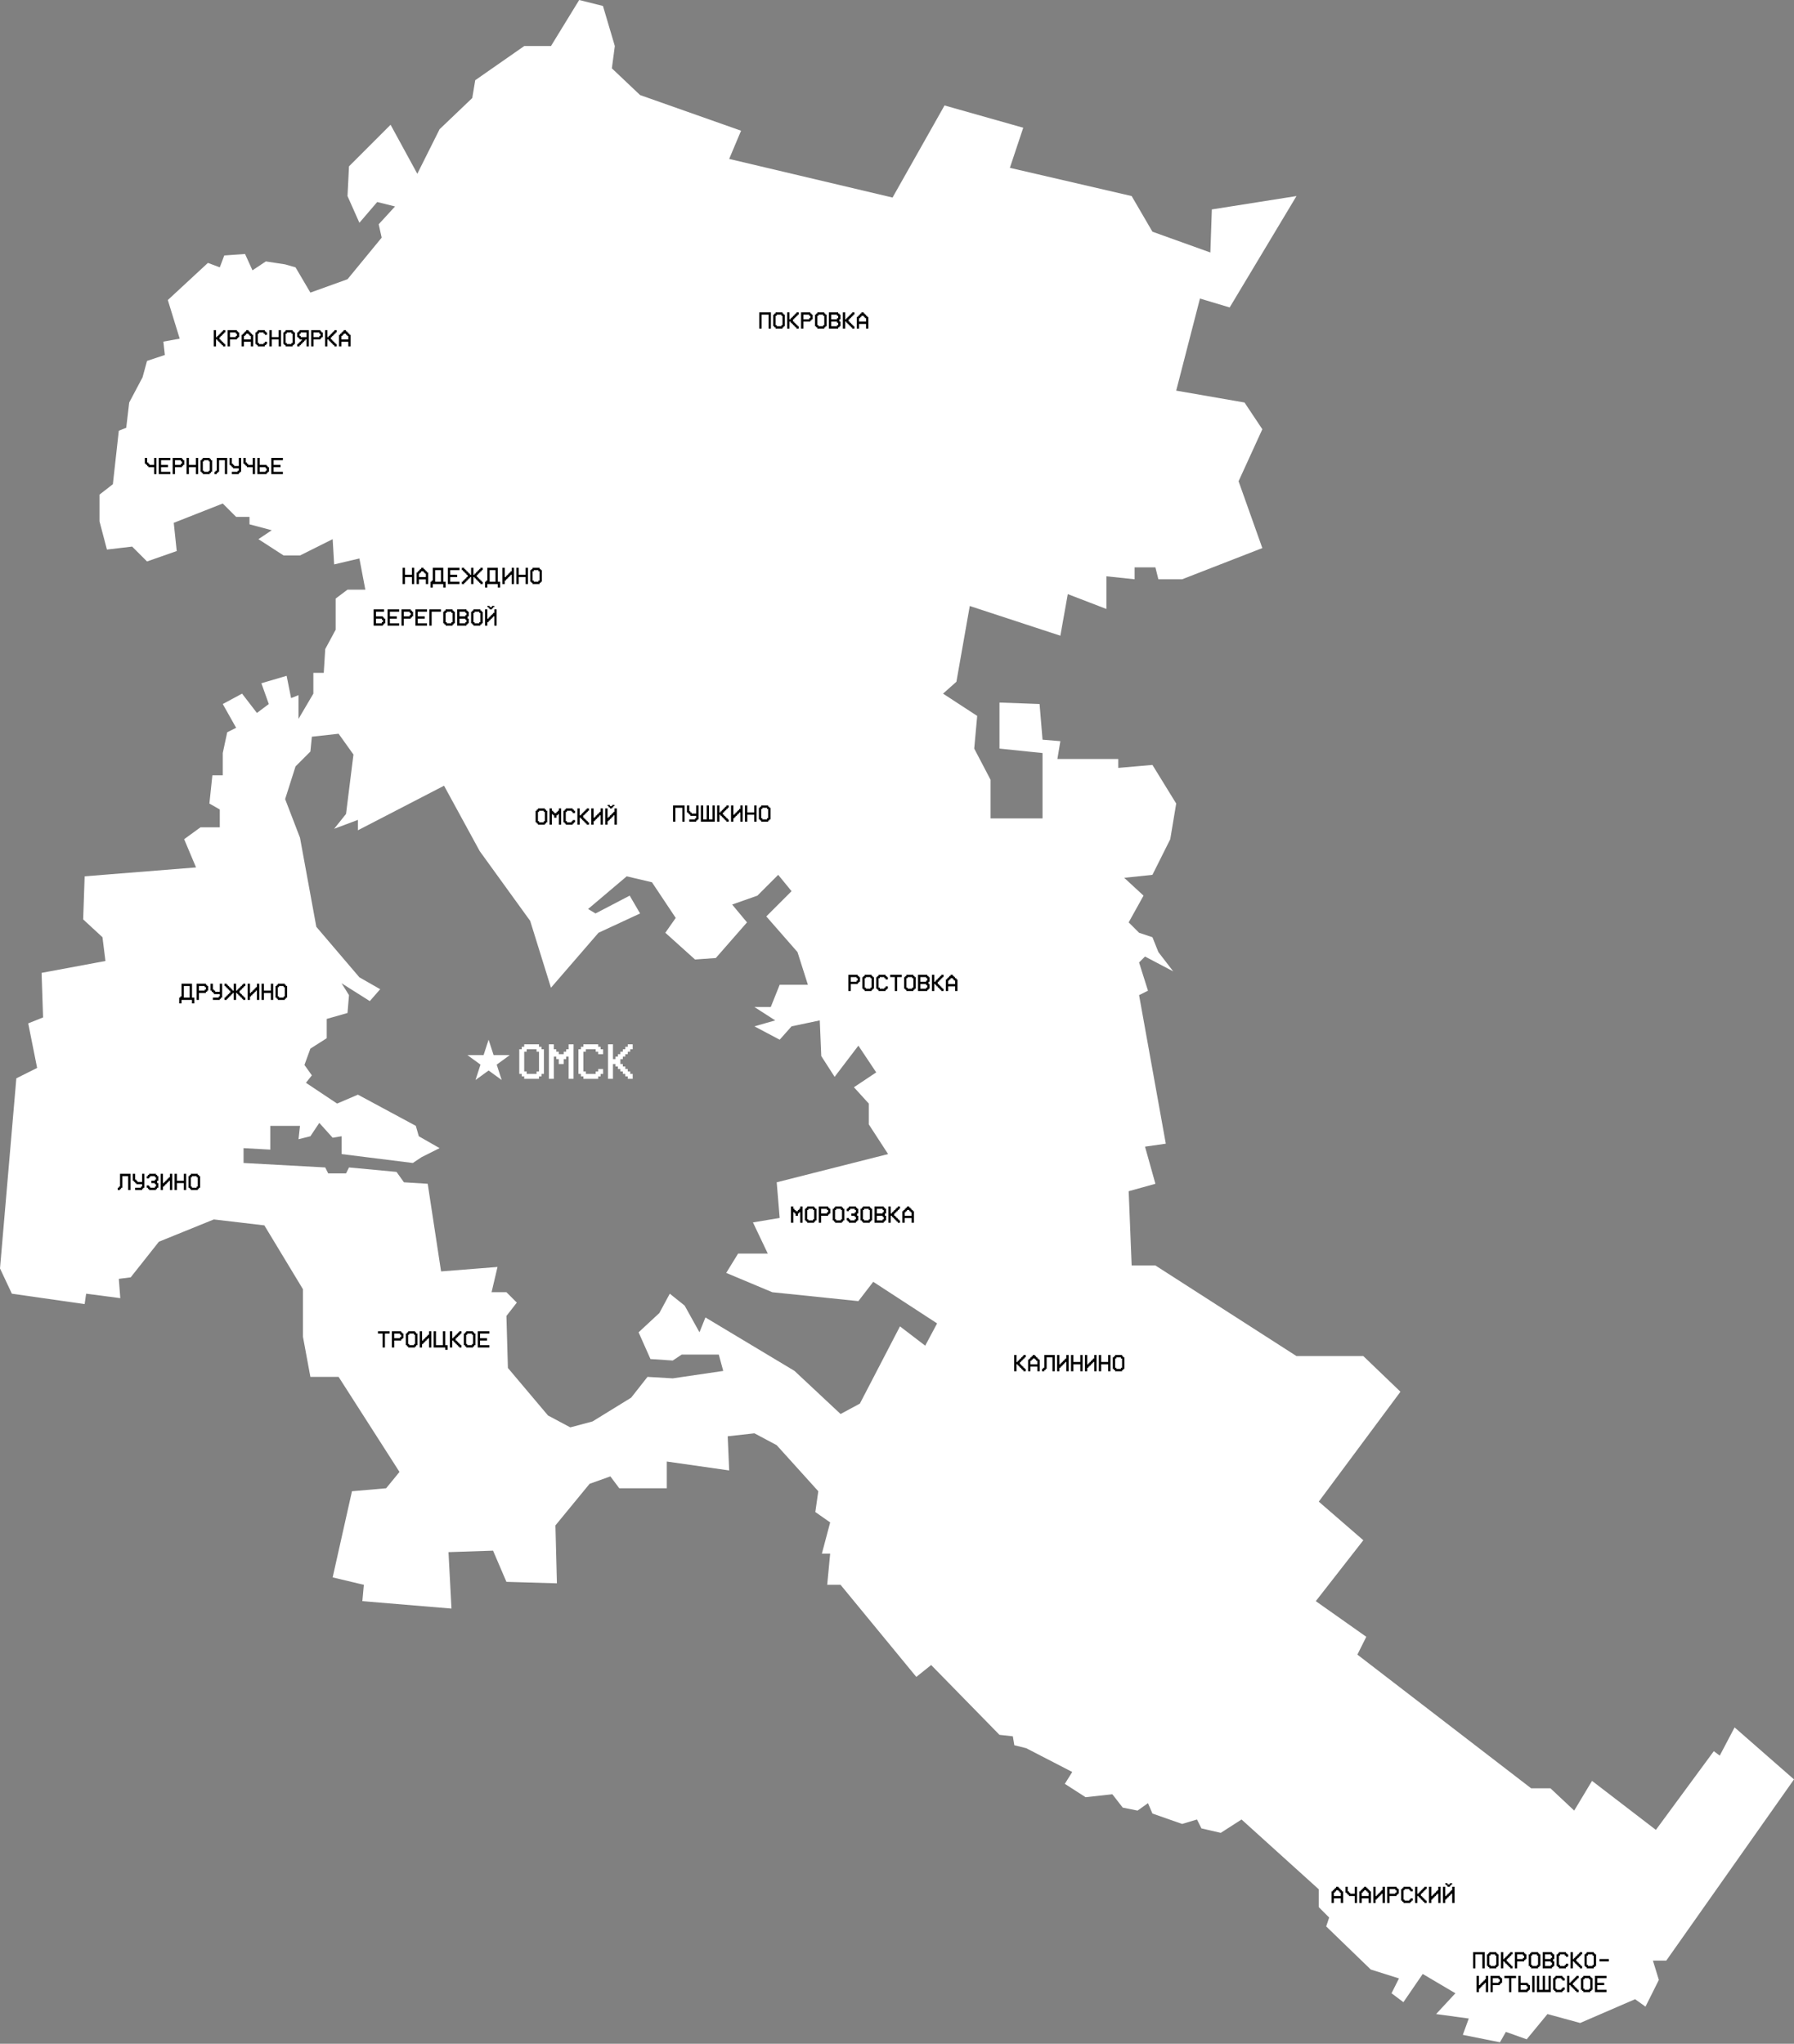 <?xml version="1.0" encoding="UTF-8"?> <svg xmlns="http://www.w3.org/2000/svg" width="604" height="688" viewBox="0 0 604 688" fill="none"><rect x="0" y="0" width="604" height="688" fill="#808080" stroke="none"/> <path fill-rule="evenodd" clip-rule="evenodd" d="M185.5 15.5L195 0L203 2L207 15.5L206 23L215.5 32L249.5 44L245.5 53.5L300.5 66.5L318 35.5L344.5 43L340 56.5L381 66L388 78L407.5 85L408 70.5L436.5 66L414 103.5L404 100.5L396 131.5L419 135.5L425 144.5L417 162L425 184.5L398 195H390L389 191H382V195L372.5 194V205L359.5 200L357 214L326.5 204L322 229.5L317.5 233.5L329 241L328 252L333.5 262.5V275.5H351V253.5L336.5 252V236.5L350 237L351 249L357 249.5L356 255.5H376.5V258.5L388 257.5L396 270.5L394 282.5L388 294.5L378.5 295.5L385 301.5L380 310.5L383.5 314L388 315.5L390 320.5L395 327L385.5 322L383.5 324L386.5 333.5L383.5 335L392.5 385L385.5 386L389 398.5L380 401L381 426H389L436.5 456.5H459L471.5 468.5L444 505.5L459 518.5L443 539L460 551L457 557L515.5 602H522L530 609.5L536 599.5L557.5 616L577 589.5L579 591L584 581.5L604 599L561 660H556.5L558.5 666.5L554 675.5L550.5 673L532 681L521 678L514 686.5L507 684L505 687.5L492.5 685L494.5 679.5L483.5 678L490 671L479 664.5L472.5 674L468.5 671L471 666L461.5 663L446.5 648.5L447.5 645.5L444 642V636L418 612.5L411 617L404.5 615.5L403 612.5L398 614L388 610.5L386.5 607L383 609.5L378 608.5L374.5 604L365.5 605L358.5 600.5L361 596.5L345.5 588.5L341.5 587.5L341 584.5L336.5 584L313.5 560.5L308.5 564.5L283 533.5H278.5L279.5 523H276.706L279.5 512.5L274.5 509L275.5 502L261.5 486.5L254 482.5L245 483.5L245.5 495L224.5 492V501H208.5L205.5 497L198.5 499.5L187 513.5L187.5 533L170.5 532.5L166 522L151 522.5L152 541.5L122 539L122.5 533.5L112 531L118.5 502L130 501L134.5 495.5L114 463.5H104.5L102 450V434L89 412.5L72 410.5L53.5 418L44 430L40 430.5L40.5 437L29 435.5L28.5 439L4 435.5L0 427L5.5 363L12.5 359.5L9.5 344.5L14.5 342.5L14 327.5L35.5 323.5L34.5 315.5L28 309.5L28.5 295L66 292L62 282.5L67.5 278.5H74V272.5L70.5 270.5L71.5 261H75V253.5L76.5 246.5L79.5 245L75 237L81.5 233.5L86.5 240L90.5 237L88 230L96.5 227.5L98 235L100.5 234V242L105.5 233.5V226.5H109L109.5 218.5L113 212V201.5L117 198.5H123L121 188L112.5 190L112 181.5L101 187H95.5L87 181.5L91.5 178.5L84 176.5V174H79.5L75 169.5L58.5 176L59.5 185.5L49.5 189L44.5 184L36 185L33.5 175.5V166.5L38 163L40 145L42.5 144L43.5 135.5L48 127L49.5 121.5L55.5 119.5L55 115L60.5 114L56.5 101L70 88.5L74 90L75.5 86L82.5 85.5L85 91L89.5 88L96 89L99.5 90L104.5 98.5L117 94L128.5 80L127.5 75.5L133 69.5L127 68L121 75L117 66L117.5 56L131.5 42L140.5 58.5L148 43.5L159 33L160 27L176.5 15.5H185.5ZM218 463.5L212.5 470.5L199.5 478.5L192 480.5L184.5 476.5L171 460.5L170.5 443L174 438.5L170.5 435H165.5L167.5 426.5L148.5 428L144 398.5L136 398L133.5 394.5L117.5 393L116.5 395H110.5L109.5 393L82 391.5V386.5L91 387V379H101L100.5 383.5L104.5 382.5L107.5 378L112 383L115 382.5V388.5L139 391.5L142 389.5L148 386.5L141 382.5L140 379L120.5 368.5L113.5 371.5L103 364.5L105 362L102.5 358.5L104.5 353L110 349.5V343L117 341L117.5 335L115 331L124.5 337L128 333L121 329L106.5 312L101 282L96 269L99.5 258L104.5 253L105 248L114 247L119 254L116.5 274L112.5 279L120.5 276V279.5L149.5 264.5L161.5 286.5L178.5 310L185.5 332.5L201.5 314L215.5 307.5L212 301.5L200.5 307.5L198 306L211 295L219.5 297L227.5 309L224 314L234 323L241 322.5L251.5 310.5L246.5 304.5L255 301.5L262 294.5L266.5 300L258 308.5L268.5 320.5L272 331.5H262.5L259.5 339H254L261 343.5L254 345.5L262.5 350L266.5 345.5L276 343.5L276.5 355.5L281 362.5L289 352L295 361L287.5 366L292.5 371.5V378.5L299 388.5L261.5 398L262.5 410L253.5 411.5L258.5 422H248.5L244.5 428.5L260 435L289 438L294 431.5L315.5 445.5L311.5 453L303 446.5L289.5 472.5L283 476L267.5 461.5L237.5 443.5L235.5 448.5L230.5 439.5L225.5 435.5L222 442L215 448.5L219 457.5L226.5 458L229.5 456H242L243.5 461.5L226.5 464L218 463.5Z" fill="white"></path> <path d="M180.641 353.209H177.32V354.039H176.49V360.68H177.32V361.51H180.649V360.688H181.471V354.039H180.641V353.209ZM176.49 352.379V351.549H181.471V352.379H182.301V353.209H183.131V361.51H182.309V362.348H181.471V363.17H176.49V362.34H175.66V361.51H174.83V353.209H175.66V352.379H176.49ZM186.459 363.17H184.799V353.209H184.791V351.549H186.451V353.209H187.29V354.039H188.12V354.869H189.78V354.039H190.61V353.209H191.448V351.557H193.108V353.217H193.1V363.17H191.44V355.699H190.61V356.529H189.78V358.189H188.12V356.529H187.29V355.699H186.459V363.17ZM197.242 361.518H200.562V360.688H201.393V359.866H203.053V361.526H202.223V362.348H201.393V363.178H196.412V362.34H195.582V361.51H194.752V353.209H195.582V352.379H196.412V351.549H201.393V352.379H202.223V353.209H203.053V354.869H201.393V354.039H200.562V353.209H197.242V354.039H196.412V360.68H197.242V361.518ZM206.373 358.189V363.17H204.713V351.549H206.373V356.529H207.203V355.699H208.033V354.869H208.863V354.039H209.693V353.209H210.523V352.379H211.354V351.549H213.014V353.209H212.184V354.039H211.354V354.869H210.523V355.699H209.693V356.529H208.863V358.189H209.693V359.02H210.523V359.85H211.354V360.68H212.184V361.51H213.014V363.17H211.354V362.34H210.523V361.51H209.693V360.68H208.863V359.85H208.033V359.02H207.203V358.189H206.373Z" fill="white"></path> <path d="M41.195 395.922V399.828H40.805V400.219H40.414V400.609H39.633V399.828H40.023V399.438H40.414V395.141H43.93V400.609H43.148V395.922H41.195ZM47.836 398.656H45.883V398.266H45.492V397.875H45.102V397.484H44.711V395.141H45.492V397.094H45.883V397.484H46.273V397.875H47.836V395.137H48.617V399.828H48.227V400.219H47.836V400.609H45.492V399.828H47.445V399.438H47.836V398.656ZM49.785 399.828H49.398V399.047H50.18V399.438H50.566V399.828H52.133V399.438H52.523V398.656H52.133V398.266H50.961V397.484H52.133V397.094H52.523V396.312H52.133V395.922H50.57V396.312H50.18V396.703H49.398V395.922H49.789V395.531H50.18V395.141H52.523V395.531H52.914V395.922H53.305V397.484H52.914V398.266H53.305V399.828H52.914V400.219H52.523V400.609H50.18V400.219H49.785V399.828ZM56.82 397.484V397.875H56.43V398.266H56.039V398.656H55.648V399.047H55.258V399.438H54.867V400.609H54.086V395.141H54.867V398.266H55.258V397.875H55.648V397.484H56.039V397.094H56.43V396.703H56.82V396.309H57.211V395.141H57.992V400.609H57.211V397.484H56.82ZM59.555 398.266V400.609H58.773V395.141H59.555V397.484H61.898V395.141H62.68V400.609H61.898V398.266H59.555ZM66.195 395.922H64.633V396.312H64.242V399.438H64.633V399.828H66.199V399.441H66.586V396.312H66.195V395.922ZM64.242 395.531V395.141H66.586V395.531H66.977V395.922H67.367V399.828H66.981V400.223H66.586V400.609H64.242V400.219H63.852V399.828H63.461V395.922H63.852V395.531H64.242Z" fill="black"></path> <path d="M63.859 335.828V331.922H61.898V335.828H63.859ZM60.727 335.828V335.438H61.117V331.141H64.641V335.828H65.414V337.781H64.633V336.609H61.117V337.781H60.336V335.828H60.727ZM66.977 331.922V333.484H68.93V333.094H69.32V332.312H68.93V331.922H66.977ZM66.977 334.266V336.609H66.195V331.141H69.32V331.531H69.711V331.922H70.102V333.484H69.711V333.875H69.32V334.266H66.977ZM74.008 334.656H72.055V334.266H71.664V333.875H71.273V333.484H70.883V331.141H71.664V333.094H72.055V333.484H72.445V333.875H74.008V331.137H74.789V335.828H74.398V336.219H74.008V336.609H71.664V335.828H73.617V335.438H74.008V334.656ZM79.477 333.484H79.867V333.094H80.258V332.703H80.648V332.312H81.039V331.922H81.43V331.531H81.82V331.141H82.602V331.922H82.211V332.312H81.82V332.703H81.43V333.094H81.039V333.484H80.648V334.266H81.039V334.656H81.43V335.047H81.82V335.438H82.211V335.828H82.602V336.609H81.82V336.219H81.43V335.828H81.039V335.438H80.648V335.047H80.258V334.656H79.867V334.266H79.477V336.609H78.695V334.266H78.305V334.656H77.914V335.047H77.523V335.438H77.133V335.828H76.742V336.219H76.352V336.609H75.57V335.828H75.961V335.438H76.352V335.047H76.742V334.656H77.133V334.266H77.523V333.484H77.133V333.094H76.742V332.703H76.352V332.312H75.961V331.922H75.57V331.141H76.352V331.531H76.742V331.922H77.133V332.312H77.523V332.703H77.914V333.094H78.305V333.484H78.695V331.141H79.477V333.484ZM86.117 333.484V333.875H85.727V334.266H85.336V334.656H84.945V335.047H84.555V335.438H84.164V336.609H83.383V331.141H84.164V334.266H84.555V333.875H84.945V333.484H85.336V333.094H85.727V332.703H86.117V332.309H86.508V331.141H87.289V336.609H86.508V333.484H86.117ZM88.852 334.266V336.609H88.07V331.141H88.852V333.484H91.195V331.141H91.977V336.609H91.195V334.266H88.852ZM95.492 331.922H93.93V332.312H93.539V335.438H93.93V335.828H95.496V335.441H95.883V332.312H95.492V331.922ZM93.539 331.531V331.141H95.883V331.531H96.273V331.922H96.664V335.828H96.277V336.223H95.883V336.609H93.539V336.219H93.148V335.828H92.758V331.922H93.148V331.531H93.539Z" fill="black"></path> <path d="M128.531 209.828V209.438H128.922V208.656H128.531V208.266H126.578V209.828H128.531ZM126.578 207.484H128.922V207.875H129.312V208.266H129.703V209.828H129.312V210.219H128.922V210.609H125.797V205.141H129.312V205.922H126.578V207.484ZM134.391 205.141V205.922H131.266V207.484H133.609V208.266H131.266V209.828H134.391V210.609H130.484V205.141H134.391ZM135.953 205.922V207.484H137.906V207.094H138.297V206.312H137.906V205.922H135.953ZM135.953 208.266V210.609H135.172V205.141H138.297V205.531H138.688V205.922H139.078V207.484H138.688V207.875H138.297V208.266H135.953ZM143.766 205.141V205.922H140.641V207.484H142.984V208.266H140.641V209.828H143.766V210.609H139.859V205.141H143.766ZM148.453 205.141V205.922H145.328V210.609H144.547V205.141H148.453ZM151.969 205.922H150.406V206.312H150.016V209.438H150.406V209.828H151.973V209.441H152.359V206.312H151.969V205.922ZM150.016 205.531V205.141H152.359V205.531H152.75V205.922H153.141V209.828H152.754V210.223H152.359V210.609H150.016V210.219H149.625V209.828H149.234V205.922H149.625V205.531H150.016ZM154.703 207.484H156.656V207.094H157.047V206.312H156.656V205.922H154.703V207.484ZM153.922 210.609V205.141H157.047V205.531H157.438V205.922H157.828V207.484H157.438V208.266H157.828V209.828H157.438V210.219H157.047V210.609H153.922ZM154.703 209.828H156.656V209.438H157.047V208.656H156.656V208.266H154.703V209.828ZM161.344 205.922H159.781V206.312H159.391V209.438H159.781V209.828H161.348V209.441H161.734V206.312H161.344V205.922ZM159.391 205.531V205.141H161.734V205.531H162.125V205.922H162.516V209.828H162.129V210.223H161.734V210.609H159.391V210.219H159V209.828H158.609V205.922H159V205.531H159.391ZM166.031 207.484V207.875H165.641V208.266H165.25V208.656H164.859V209.047H164.469V209.438H164.078V210.609H163.297V205.141H164.078V208.266H164.469V207.875H164.859V207.484H165.25V207.094H165.641V206.703H166.031V206.309H166.422V205.141H167.203V210.609H166.422V207.484H166.031ZM164.859 205.141V204.75H164.469V204.359H164.078V203.969H164.859V204.359H165.641V203.969H166.422V204.359H166.031V204.75H165.641V205.141H164.859Z" fill="black"></path> <path d="M136.344 194.266V196.609H135.562V191.141H136.344V193.484H138.688V191.141H139.469V196.609H138.688V194.266H136.344ZM141.031 194.266H143.375V193.094H142.984V192.703H142.594V192.312H141.812V192.703H141.422V193.094H141.031V194.266ZM141.031 196.609H140.25V192.703H140.641V192.312H141.031V191.922H141.422V191.531H141.812V191.141H142.594V191.531H142.984V191.922H143.375V192.312H143.766V192.703H144.156V196.609H143.375V195.047H141.031V196.609ZM148.461 195.828V191.922H146.5V195.828H148.461ZM145.328 195.828V195.438H145.719V191.141H149.242V195.828H150.016V197.781H149.234V196.609H145.719V197.781H144.938V195.828H145.328ZM154.703 191.141V191.922H151.578V193.484H153.922V194.266H151.578V195.828H154.703V196.609H150.797V191.141H154.703ZM159.391 193.484H159.781V193.094H160.172V192.703H160.562V192.312H160.953V191.922H161.344V191.531H161.734V191.141H162.516V191.922H162.125V192.312H161.734V192.703H161.344V193.094H160.953V193.484H160.562V194.266H160.953V194.656H161.344V195.047H161.734V195.438H162.125V195.828H162.516V196.609H161.734V196.219H161.344V195.828H160.953V195.438H160.562V195.047H160.172V194.656H159.781V194.266H159.391V196.609H158.609V194.266H158.219V194.656H157.828V195.047H157.438V195.438H157.047V195.828H156.656V196.219H156.266V196.609H155.484V195.828H155.875V195.438H156.266V195.047H156.656V194.656H157.047V194.266H157.438V193.484H157.047V193.094H156.656V192.703H156.266V192.312H155.875V191.922H155.484V191.141H156.266V191.531H156.656V191.922H157.047V192.312H157.438V192.703H157.828V193.094H158.219V193.484H158.609V191.141H159.391V193.484ZM166.82 195.828V191.922H164.859V195.828H166.82ZM163.688 195.828V195.438H164.078V191.141H167.602V195.828H168.375V197.781H167.594V196.609H164.078V197.781H163.297V195.828H163.688ZM171.891 193.484V193.875H171.5V194.266H171.109V194.656H170.719V195.047H170.328V195.438H169.938V196.609H169.156V191.141H169.938V194.266H170.328V193.875H170.719V193.484H171.109V193.094H171.5V192.703H171.891V192.309H172.281V191.141H173.062V196.609H172.281V193.484H171.891ZM174.625 194.266V196.609H173.844V191.141H174.625V193.484H176.969V191.141H177.75V196.609H176.969V194.266H174.625ZM181.266 191.922H179.703V192.312H179.312V195.438H179.703V195.828H181.27V195.441H181.656V192.312H181.266V191.922ZM179.312 191.531V191.141H181.656V191.531H182.047V191.922H182.438V195.828H182.051V196.223H181.656V196.609H179.312V196.219H178.922V195.828H178.531V191.922H178.922V191.531H179.312Z" fill="black"></path> <path d="M256.422 105.922V110.609H255.641V105.141H259.547V110.609H258.766V105.922H256.422ZM263.062 105.922H261.5V106.312H261.109V109.438H261.5V109.828H263.066V109.441H263.453V106.312H263.062V105.922ZM261.109 105.531V105.141H263.453V105.531H263.844V105.922H264.234V109.828H263.848V110.223H263.453V110.609H261.109V110.219H260.719V109.828H260.328V105.922H260.719V105.531H261.109ZM265.797 108.266V110.609H265.016V105.141H265.797V107.484H266.188V107.094H266.578V106.703H266.969V106.312H267.359V105.922H267.75V105.531H268.141V105.141H268.922V105.922H268.531V106.312H268.141V106.703H267.75V107.094H267.359V107.484H266.969V108.266H267.359V108.656H267.75V109.047H268.141V109.438H268.531V109.828H268.922V110.609H268.141V110.219H267.75V109.828H267.359V109.438H266.969V109.047H266.578V108.656H266.188V108.266H265.797ZM270.484 105.922V107.484H272.438V107.094H272.828V106.312H272.438V105.922H270.484ZM270.484 108.266V110.609H269.703V105.141H272.828V105.531H273.219V105.922H273.609V107.484H273.219V107.875H272.828V108.266H270.484ZM277.125 105.922H275.562V106.312H275.172V109.438H275.562V109.828H277.129V109.441H277.516V106.312H277.125V105.922ZM275.172 105.531V105.141H277.516V105.531H277.906V105.922H278.297V109.828H277.91V110.223H277.516V110.609H275.172V110.219H274.781V109.828H274.391V105.922H274.781V105.531H275.172ZM279.859 107.484H281.812V107.094H282.203V106.312H281.812V105.922H279.859V107.484ZM279.078 110.609V105.141H282.203V105.531H282.594V105.922H282.984V107.484H282.594V108.266H282.984V109.828H282.594V110.219H282.203V110.609H279.078ZM279.859 109.828H281.812V109.438H282.203V108.656H281.812V108.266H279.859V109.828ZM284.547 108.266V110.609H283.766V105.141H284.547V107.484H284.938V107.094H285.328V106.703H285.719V106.312H286.109V105.922H286.5V105.531H286.891V105.141H287.672V105.922H287.281V106.312H286.891V106.703H286.5V107.094H286.109V107.484H285.719V108.266H286.109V108.656H286.5V109.047H286.891V109.438H287.281V109.828H287.672V110.609H286.891V110.219H286.5V109.828H286.109V109.438H285.719V109.047H285.328V108.656H284.938V108.266H284.547ZM289.234 108.266H291.578V107.094H291.188V106.703H290.797V106.312H290.016V106.703H289.625V107.094H289.234V108.266ZM289.234 110.609H288.453V106.703H288.844V106.312H289.234V105.922H289.625V105.531H290.016V105.141H290.797V105.531H291.188V105.922H291.578V106.312H291.969V106.703H292.359V110.609H291.578V109.047H289.234V110.609Z" fill="black"></path> <path d="M72.734 114.266V116.609H71.953V111.141H72.734V113.484H73.125V113.094H73.516V112.703H73.906V112.312H74.297V111.922H74.688V111.531H75.078V111.141H75.859V111.922H75.469V112.312H75.078V112.703H74.688V113.094H74.297V113.484H73.906V114.266H74.297V114.656H74.688V115.047H75.078V115.438H75.469V115.828H75.859V116.609H75.078V116.219H74.688V115.828H74.297V115.438H73.906V115.047H73.516V114.656H73.125V114.266H72.734ZM77.422 111.922V113.484H79.375V113.094H79.766V112.312H79.375V111.922H77.422ZM77.422 114.266V116.609H76.641V111.141H79.766V111.531H80.156V111.922H80.547V113.484H80.156V113.875H79.766V114.266H77.422ZM82.109 114.266H84.453V113.094H84.062V112.703H83.672V112.312H82.891V112.703H82.5V113.094H82.109V114.266ZM82.109 116.609H81.328V112.703H81.719V112.312H82.109V111.922H82.5V111.531H82.891V111.141H83.672V111.531H84.062V111.922H84.453V112.312H84.844V112.703H85.234V116.609H84.453V115.047H82.109V116.609ZM87.188 115.832H88.75V115.441H89.141V115.055H89.922V115.836H89.531V116.223H89.141V116.613H86.797V116.219H86.406V115.828H86.016V111.922H86.406V111.531H86.797V111.141H89.141V111.531H89.531V111.922H89.922V112.703H89.141V112.312H88.75V111.922H87.188V112.312H86.797V115.438H87.188V115.832ZM91.484 114.266V116.609H90.703V111.141H91.484V113.484H93.828V111.141H94.609V116.609H93.828V114.266H91.484ZM98.125 111.922H96.562V112.312H96.172V115.438H96.562V115.828H98.129V115.441H98.516V112.312H98.125V111.922ZM96.172 111.531V111.141H98.516V111.531H98.906V111.922H99.297V115.828H98.91V116.223H98.516V116.609H96.172V116.219H95.781V115.828H95.391V111.922H95.781V111.531H96.172ZM101.25 111.922V112.312H100.859V113.094H101.25V113.484H103.203V111.922H101.25ZM102.422 114.656V115.047H102.031V115.438H101.641V115.828H101.25V116.215H100.859V116.609H100.078V115.828H100.469V115.434H100.859V115.047H101.25V114.656H101.641V114.266H100.859V113.875H100.469V113.484H100.078V111.922H100.469V111.531H100.859V111.141H103.984V116.609H103.203V114.266H102.812V114.656H102.422ZM105.547 111.922V113.484H107.5V113.094H107.891V112.312H107.5V111.922H105.547ZM105.547 114.266V116.609H104.766V111.141H107.891V111.531H108.281V111.922H108.672V113.484H108.281V113.875H107.891V114.266H105.547ZM110.234 114.266V116.609H109.453V111.141H110.234V113.484H110.625V113.094H111.016V112.703H111.406V112.312H111.797V111.922H112.188V111.531H112.578V111.141H113.359V111.922H112.969V112.312H112.578V112.703H112.188V113.094H111.797V113.484H111.406V114.266H111.797V114.656H112.188V115.047H112.578V115.438H112.969V115.828H113.359V116.609H112.578V116.219H112.188V115.828H111.797V115.438H111.406V115.047H111.016V114.656H110.625V114.266H110.234ZM114.922 114.266H117.266V113.094H116.875V112.703H116.484V112.312H115.703V112.703H115.312V113.094H114.922V114.266ZM114.922 116.609H114.141V112.703H114.531V112.312H114.922V111.922H115.312V111.531H115.703V111.141H116.484V111.531H116.875V111.922H117.266V112.312H117.656V112.703H118.047V116.609H117.266V115.047H114.922V116.609Z" fill="black"></path> <path d="M51.883 157.266H49.93V156.875H49.539V156.484H49.148V156.094H48.758V154.141H49.539V155.703H49.93V156.094H50.32V156.484H51.883V154.141H52.664V159.609H51.883V157.266ZM57.352 154.141V154.922H54.227V156.484H56.57V157.266H54.227V158.828H57.352V159.609H53.445V154.141H57.352ZM58.914 154.922V156.484H60.867V156.094H61.258V155.312H60.867V154.922H58.914ZM58.914 157.266V159.609H58.133V154.141H61.258V154.531H61.648V154.922H62.039V156.484H61.648V156.875H61.258V157.266H58.914ZM63.602 157.266V159.609H62.82V154.141H63.602V156.484H65.945V154.141H66.727V159.609H65.945V157.266H63.602ZM70.242 154.922H68.68V155.312H68.289V158.438H68.68V158.828H70.246V158.441H70.633V155.312H70.242V154.922ZM68.289 154.531V154.141H70.633V154.531H71.023V154.922H71.414V158.828H71.027V159.223H70.633V159.609H68.289V159.219H67.898V158.828H67.508V154.922H67.898V154.531H68.289ZM73.758 154.922V158.828H73.367V159.219H72.977V159.609H72.195V158.828H72.586V158.438H72.977V154.141H76.492V159.609H75.711V154.922H73.758ZM80.398 157.656H78.445V157.266H78.055V156.875H77.664V156.484H77.273V154.141H78.055V156.094H78.445V156.484H78.836V156.875H80.398V154.137H81.18V158.828H80.789V159.219H80.398V159.609H78.055V158.828H80.008V158.438H80.398V157.656ZM85.086 157.266H83.133V156.875H82.742V156.484H82.352V156.094H81.961V154.141H82.742V155.703H83.133V156.094H83.523V156.484H85.086V154.141H85.867V159.609H85.086V157.266ZM89.383 158.828V158.438H89.773V157.656H89.383V157.266H87.43V158.828H89.383ZM89.773 156.484V156.875H90.164V157.266H90.555V158.828H90.164V159.219H89.773V159.609H86.648V154.141H87.43V156.484H89.773ZM95.242 154.141V154.922H92.117V156.484H94.461V157.266H92.117V158.828H95.242V159.609H91.336V154.141H95.242Z" fill="black"></path> <path d="M227.375 271.922V276.609H226.594V271.141H230.5V276.609H229.719V271.922H227.375ZM234.406 274.656H232.453V274.266H232.062V273.875H231.672V273.484H231.281V271.141H232.062V273.094H232.453V273.484H232.844V273.875H234.406V271.137H235.188V275.828H234.797V276.219H234.406V276.609H232.062V275.828H234.016V275.438H234.406V274.656ZM239.875 275.828V271.141H240.656V276.609H235.969V271.141H236.75V275.828H237.922V271.141H238.703V275.828H239.875ZM242.219 274.266V276.609H241.438V271.141H242.219V273.484H242.609V273.094H243V272.703H243.391V272.312H243.781V271.922H244.172V271.531H244.562V271.141H245.344V271.922H244.953V272.312H244.562V272.703H244.172V273.094H243.781V273.484H243.391V274.266H243.781V274.656H244.172V275.047H244.562V275.438H244.953V275.828H245.344V276.609H244.562V276.219H244.172V275.828H243.781V275.438H243.391V275.047H243V274.656H242.609V274.266H242.219ZM248.859 273.484V273.875H248.469V274.266H248.078V274.656H247.688V275.047H247.297V275.438H246.906V276.609H246.125V271.141H246.906V274.266H247.297V273.875H247.688V273.484H248.078V273.094H248.469V272.703H248.859V272.309H249.25V271.141H250.031V276.609H249.25V273.484H248.859ZM251.594 274.266V276.609H250.812V271.141H251.594V273.484H253.938V271.141H254.719V276.609H253.938V274.266H251.594ZM258.234 271.922H256.672V272.312H256.281V275.438H256.672V275.828H258.238V275.441H258.625V272.312H258.234V271.922ZM256.281 271.531V271.141H258.625V271.531H259.016V271.922H259.406V275.828H259.02V276.223H258.625V276.609H256.281V276.219H255.891V275.828H255.5V271.922H255.891V271.531H256.281Z" fill="black"></path> <path d="M183.062 272.922H181.5V273.312H181.109V276.438H181.5V276.828H183.066V276.441H183.453V273.312H183.062V272.922ZM181.109 272.531V272.141H183.453V272.531H183.844V272.922H184.234V276.828H183.848V277.223H183.453V277.609H181.109V277.219H180.719V276.828H180.328V272.922H180.719V272.531H181.109ZM185.801 277.609H185.02V272.922H185.016V272.141H185.797V272.922H186.191V273.312H186.582V273.703H187.363V273.312H187.754V272.922H188.148V272.145H188.93V272.926H188.926V277.609H188.145V274.094H187.754V274.484H187.363V275.266H186.582V274.484H186.191V274.094H185.801V277.609ZM190.875 276.832H192.438V276.441H192.828V276.055H193.609V276.836H193.219V277.223H192.828V277.613H190.484V277.219H190.094V276.828H189.703V272.922H190.094V272.531H190.484V272.141H192.828V272.531H193.219V272.922H193.609V273.703H192.828V273.312H192.438V272.922H190.875V273.312H190.484V276.438H190.875V276.832ZM195.172 275.266V277.609H194.391V272.141H195.172V274.484H195.562V274.094H195.953V273.703H196.344V273.312H196.734V272.922H197.125V272.531H197.516V272.141H198.297V272.922H197.906V273.312H197.516V273.703H197.125V274.094H196.734V274.484H196.344V275.266H196.734V275.656H197.125V276.047H197.516V276.438H197.906V276.828H198.297V277.609H197.516V277.219H197.125V276.828H196.734V276.438H196.344V276.047H195.953V275.656H195.562V275.266H195.172ZM201.812 274.484V274.875H201.422V275.266H201.031V275.656H200.641V276.047H200.25V276.438H199.859V277.609H199.078V272.141H199.859V275.266H200.25V274.875H200.641V274.484H201.031V274.094H201.422V273.703H201.812V273.309H202.203V272.141H202.984V277.609H202.203V274.484H201.812ZM206.5 274.484V274.875H206.109V275.266H205.719V275.656H205.328V276.047H204.938V276.438H204.547V277.609H203.766V272.141H204.547V275.266H204.938V274.875H205.328V274.484H205.719V274.094H206.109V273.703H206.5V273.309H206.891V272.141H207.672V277.609H206.891V274.484H206.5ZM205.328 272.141V271.75H204.938V271.359H204.547V270.969H205.328V271.359H206.109V270.969H206.891V271.359H206.5V271.75H206.109V272.141H205.328Z" fill="black"></path> <path d="M286.422 328.922V330.484H288.375V330.094H288.766V329.312H288.375V328.922H286.422ZM286.422 331.266V333.609H285.641V328.141H288.766V328.531H289.156V328.922H289.547V330.484H289.156V330.875H288.766V331.266H286.422ZM293.062 328.922H291.5V329.312H291.109V332.438H291.5V332.828H293.066V332.441H293.453V329.312H293.062V328.922ZM291.109 328.531V328.141H293.453V328.531H293.844V328.922H294.234V332.828H293.848V333.223H293.453V333.609H291.109V333.219H290.719V332.828H290.328V328.922H290.719V328.531H291.109ZM296.188 332.832H297.75V332.441H298.141V332.055H298.922V332.836H298.531V333.223H298.141V333.613H295.797V333.219H295.406V332.828H295.016V328.922H295.406V328.531H295.797V328.141H298.141V328.531H298.531V328.922H298.922V329.703H298.141V329.312H297.75V328.922H296.188V329.312H295.797V332.438H296.188V332.832ZM301.266 328.922H299.703V328.141H303.609V328.922H302.047V333.609H301.266V328.922ZM307.125 328.922H305.562V329.312H305.172V332.438H305.562V332.828H307.129V332.441H307.516V329.312H307.125V328.922ZM305.172 328.531V328.141H307.516V328.531H307.906V328.922H308.297V332.828H307.91V333.223H307.516V333.609H305.172V333.219H304.781V332.828H304.391V328.922H304.781V328.531H305.172ZM309.859 330.484H311.812V330.094H312.203V329.312H311.812V328.922H309.859V330.484ZM309.078 333.609V328.141H312.203V328.531H312.594V328.922H312.984V330.484H312.594V331.266H312.984V332.828H312.594V333.219H312.203V333.609H309.078ZM309.859 332.828H311.812V332.438H312.203V331.656H311.812V331.266H309.859V332.828ZM314.547 331.266V333.609H313.766V328.141H314.547V330.484H314.938V330.094H315.328V329.703H315.719V329.312H316.109V328.922H316.5V328.531H316.891V328.141H317.672V328.922H317.281V329.312H316.891V329.703H316.5V330.094H316.109V330.484H315.719V331.266H316.109V331.656H316.5V332.047H316.891V332.438H317.281V332.828H317.672V333.609H316.891V333.219H316.5V332.828H316.109V332.438H315.719V332.047H315.328V331.656H314.938V331.266H314.547ZM319.234 331.266H321.578V330.094H321.188V329.703H320.797V329.312H320.016V329.703H319.625V330.094H319.234V331.266ZM319.234 333.609H318.453V329.703H318.844V329.312H319.234V328.922H319.625V328.531H320.016V328.141H320.797V328.531H321.188V328.922H321.578V329.312H321.969V329.703H322.359V333.609H321.578V332.047H319.234V333.609Z" fill="black"></path> <path d="M267.082 411.609H266.301V406.922H266.297V406.141H267.078V406.922H267.473V407.312H267.863V407.703H268.645V407.312H269.035V406.922H269.43V406.145H270.211V406.926H270.207V411.609H269.426V408.094H269.035V408.484H268.645V409.266H267.863V408.484H267.473V408.094H267.082V411.609ZM273.719 406.922H272.156V407.312H271.766V410.438H272.156V410.828H273.723V410.441H274.109V407.312H273.719V406.922ZM271.766 406.531V406.141H274.109V406.531H274.5V406.922H274.891V410.828H274.504V411.223H274.109V411.609H271.766V411.219H271.375V410.828H270.984V406.922H271.375V406.531H271.766ZM276.453 406.922V408.484H278.406V408.094H278.797V407.312H278.406V406.922H276.453ZM276.453 409.266V411.609H275.672V406.141H278.797V406.531H279.188V406.922H279.578V408.484H279.188V408.875H278.797V409.266H276.453ZM283.094 406.922H281.531V407.312H281.141V410.438H281.531V410.828H283.098V410.441H283.484V407.312H283.094V406.922ZM281.141 406.531V406.141H283.484V406.531H283.875V406.922H284.266V410.828H283.879V411.223H283.484V411.609H281.141V411.219H280.75V410.828H280.359V406.922H280.75V406.531H281.141ZM285.434 410.828H285.047V410.047H285.828V410.438H286.215V410.828H287.781V410.438H288.172V409.656H287.781V409.266H286.609V408.484H287.781V408.094H288.172V407.312H287.781V406.922H286.219V407.312H285.828V407.703H285.047V406.922H285.438V406.531H285.828V406.141H288.172V406.531H288.562V406.922H288.953V408.484H288.562V409.266H288.953V410.828H288.562V411.219H288.172V411.609H285.828V411.219H285.434V410.828ZM292.469 406.922H290.906V407.312H290.516V410.438H290.906V410.828H292.473V410.441H292.859V407.312H292.469V406.922ZM290.516 406.531V406.141H292.859V406.531H293.25V406.922H293.641V410.828H293.254V411.223H292.859V411.609H290.516V411.219H290.125V410.828H289.734V406.922H290.125V406.531H290.516ZM295.203 408.484H297.156V408.094H297.547V407.312H297.156V406.922H295.203V408.484ZM294.422 411.609V406.141H297.547V406.531H297.938V406.922H298.328V408.484H297.938V409.266H298.328V410.828H297.938V411.219H297.547V411.609H294.422ZM295.203 410.828H297.156V410.438H297.547V409.656H297.156V409.266H295.203V410.828ZM299.891 409.266V411.609H299.109V406.141H299.891V408.484H300.281V408.094H300.672V407.703H301.062V407.312H301.453V406.922H301.844V406.531H302.234V406.141H303.016V406.922H302.625V407.312H302.234V407.703H301.844V408.094H301.453V408.484H301.062V409.266H301.453V409.656H301.844V410.047H302.234V410.438H302.625V410.828H303.016V411.609H302.234V411.219H301.844V410.828H301.453V410.438H301.062V410.047H300.672V409.656H300.281V409.266H299.891ZM304.578 409.266H306.922V408.094H306.531V407.703H306.141V407.312H305.359V407.703H304.969V408.094H304.578V409.266ZM304.578 411.609H303.797V407.703H304.188V407.312H304.578V406.922H304.969V406.531H305.359V406.141H306.141V406.531H306.531V406.922H306.922V407.312H307.312V407.703H307.703V411.609H306.922V410.047H304.578V411.609Z" fill="black"></path> <path d="M342.227 459.266V461.609H341.445V456.141H342.227V458.484H342.617V458.094H343.008V457.703H343.398V457.312H343.789V456.922H344.18V456.531H344.57V456.141H345.352V456.922H344.961V457.312H344.57V457.703H344.18V458.094H343.789V458.484H343.398V459.266H343.789V459.656H344.18V460.047H344.57V460.438H344.961V460.828H345.352V461.609H344.57V461.219H344.18V460.828H343.789V460.438H343.398V460.047H343.008V459.656H342.617V459.266H342.227ZM346.914 459.266H349.258V458.094H348.867V457.703H348.477V457.312H347.695V457.703H347.305V458.094H346.914V459.266ZM346.914 461.609H346.133V457.703H346.523V457.312H346.914V456.922H347.305V456.531H347.695V456.141H348.477V456.531H348.867V456.922H349.258V457.312H349.648V457.703H350.039V461.609H349.258V460.047H346.914V461.609ZM352.383 456.922V460.828H351.992V461.219H351.602V461.609H350.82V460.828H351.211V460.438H351.602V456.141H355.117V461.609H354.336V456.922H352.383ZM358.633 458.484V458.875H358.242V459.266H357.852V459.656H357.461V460.047H357.07V460.438H356.68V461.609H355.898V456.141H356.68V459.266H357.07V458.875H357.461V458.484H357.852V458.094H358.242V457.703H358.633V457.309H359.023V456.141H359.805V461.609H359.023V458.484H358.633ZM361.367 459.266V461.609H360.586V456.141H361.367V458.484H363.711V456.141H364.492V461.609H363.711V459.266H361.367ZM368.008 458.484V458.875H367.617V459.266H367.227V459.656H366.836V460.047H366.445V460.438H366.055V461.609H365.273V456.141H366.055V459.266H366.445V458.875H366.836V458.484H367.227V458.094H367.617V457.703H368.008V457.309H368.398V456.141H369.18V461.609H368.398V458.484H368.008ZM370.742 459.266V461.609H369.961V456.141H370.742V458.484H373.086V456.141H373.867V461.609H373.086V459.266H370.742ZM377.383 456.922H375.82V457.312H375.43V460.438H375.82V460.828H377.387V460.441H377.773V457.312H377.383V456.922ZM375.43 456.531V456.141H377.773V456.531H378.164V456.922H378.555V460.828H378.168V461.223H377.773V461.609H375.43V461.219H375.039V460.828H374.648V456.922H375.039V456.531H375.43Z" fill="black"></path> <path d="M128.812 448.922H127.25V448.141H131.156V448.922H129.594V453.609H128.812V448.922ZM132.719 448.922V450.484H134.672V450.094H135.062V449.312H134.672V448.922H132.719ZM132.719 451.266V453.609H131.938V448.141H135.062V448.531H135.453V448.922H135.844V450.484H135.453V450.875H135.062V451.266H132.719ZM139.359 448.922H137.797V449.312H137.406V452.438H137.797V452.828H139.363V452.441H139.75V449.312H139.359V448.922ZM137.406 448.531V448.141H139.75V448.531H140.141V448.922H140.531V452.828H140.145V453.223H139.75V453.609H137.406V453.219H137.016V452.828H136.625V448.922H137.016V448.531H137.406ZM144.047 450.484V450.875H143.656V451.266H143.266V451.656H142.875V452.047H142.484V452.438H142.094V453.609H141.312V448.141H142.094V451.266H142.484V450.875H142.875V450.484H143.266V450.094H143.656V449.703H144.047V449.309H144.438V448.141H145.219V453.609H144.438V450.484H144.047ZM149.906 453.609H146V448.141H146.781V452.828H149.125V448.141H149.906V452.828H150.688V454.391H149.906V453.609ZM152.25 451.266V453.609H151.469V448.141H152.25V450.484H152.641V450.094H153.031V449.703H153.422V449.312H153.812V448.922H154.203V448.531H154.594V448.141H155.375V448.922H154.984V449.312H154.594V449.703H154.203V450.094H153.812V450.484H153.422V451.266H153.812V451.656H154.203V452.047H154.594V452.438H154.984V452.828H155.375V453.609H154.594V453.219H154.203V452.828H153.812V452.438H153.422V452.047H153.031V451.656H152.641V451.266H152.25ZM158.891 448.922H157.328V449.312H156.938V452.438H157.328V452.828H158.895V452.441H159.281V449.312H158.891V448.922ZM156.938 448.531V448.141H159.281V448.531H159.672V448.922H160.062V452.828H159.676V453.223H159.281V453.609H156.938V453.219H156.547V452.828H156.156V448.922H156.547V448.531H156.938ZM164.75 448.141V448.922H161.625V450.484H163.969V451.266H161.625V452.828H164.75V453.609H160.844V448.141H164.75Z" fill="black"></path> <path d="M449.078 638.266H451.422V637.094H451.031V636.703H450.641V636.312H449.859V636.703H449.469V637.094H449.078V638.266ZM449.078 640.609H448.297V636.703H448.688V636.312H449.078V635.922H449.469V635.531H449.859V635.141H450.641V635.531H451.031V635.922H451.422V636.312H451.812V636.703H452.203V640.609H451.422V639.047H449.078V640.609ZM456.109 638.266H454.156V637.875H453.766V637.484H453.375V637.094H452.984V635.141H453.766V636.703H454.156V637.094H454.547V637.484H456.109V635.141H456.891V640.609H456.109V638.266ZM458.453 638.266H460.797V637.094H460.406V636.703H460.016V636.312H459.234V636.703H458.844V637.094H458.453V638.266ZM458.453 640.609H457.672V636.703H458.062V636.312H458.453V635.922H458.844V635.531H459.234V635.141H460.016V635.531H460.406V635.922H460.797V636.312H461.188V636.703H461.578V640.609H460.797V639.047H458.453V640.609ZM465.094 637.484V637.875H464.703V638.266H464.312V638.656H463.922V639.047H463.531V639.438H463.141V640.609H462.359V635.141H463.141V638.266H463.531V637.875H463.922V637.484H464.312V637.094H464.703V636.703H465.094V636.309H465.484V635.141H466.266V640.609H465.484V637.484H465.094ZM467.828 635.922V637.484H469.781V637.094H470.172V636.312H469.781V635.922H467.828ZM467.828 638.266V640.609H467.047V635.141H470.172V635.531H470.562V635.922H470.953V637.484H470.562V637.875H470.172V638.266H467.828ZM472.906 639.832H474.469V639.441H474.859V639.055H475.641V639.836H475.25V640.223H474.859V640.613H472.516V640.219H472.125V639.828H471.734V635.922H472.125V635.531H472.516V635.141H474.859V635.531H475.25V635.922H475.641V636.703H474.859V636.312H474.469V635.922H472.906V636.312H472.516V639.438H472.906V639.832ZM477.203 638.266V640.609H476.422V635.141H477.203V637.484H477.594V637.094H477.984V636.703H478.375V636.312H478.766V635.922H479.156V635.531H479.547V635.141H480.328V635.922H479.938V636.312H479.547V636.703H479.156V637.094H478.766V637.484H478.375V638.266H478.766V638.656H479.156V639.047H479.547V639.438H479.938V639.828H480.328V640.609H479.547V640.219H479.156V639.828H478.766V639.438H478.375V639.047H477.984V638.656H477.594V638.266H477.203ZM483.844 637.484V637.875H483.453V638.266H483.062V638.656H482.672V639.047H482.281V639.438H481.891V640.609H481.109V635.141H481.891V638.266H482.281V637.875H482.672V637.484H483.062V637.094H483.453V636.703H483.844V636.309H484.234V635.141H485.016V640.609H484.234V637.484H483.844ZM488.531 637.484V637.875H488.141V638.266H487.75V638.656H487.359V639.047H486.969V639.438H486.578V640.609H485.797V635.141H486.578V638.266H486.969V637.875H487.359V637.484H487.75V637.094H488.141V636.703H488.531V636.309H488.922V635.141H489.703V640.609H488.922V637.484H488.531ZM487.359 635.141V634.75H486.969V634.359H486.578V633.969H487.359V634.359H488.141V633.969H488.922V634.359H488.531V634.75H488.141V635.141H487.359Z" fill="black"></path> <path d="M496.734 657.922V662.609H495.953V657.141H499.859V662.609H499.078V657.922H496.734ZM503.375 657.922H501.812V658.312H501.422V661.438H501.812V661.828H503.379V661.441H503.766V658.312H503.375V657.922ZM501.422 657.531V657.141H503.766V657.531H504.156V657.922H504.547V661.828H504.16V662.223H503.766V662.609H501.422V662.219H501.031V661.828H500.641V657.922H501.031V657.531H501.422ZM506.109 660.266V662.609H505.328V657.141H506.109V659.484H506.5V659.094H506.891V658.703H507.281V658.312H507.672V657.922H508.062V657.531H508.453V657.141H509.234V657.922H508.844V658.312H508.453V658.703H508.062V659.094H507.672V659.484H507.281V660.266H507.672V660.656H508.062V661.047H508.453V661.438H508.844V661.828H509.234V662.609H508.453V662.219H508.062V661.828H507.672V661.438H507.281V661.047H506.891V660.656H506.5V660.266H506.109ZM510.797 657.922V659.484H512.75V659.094H513.141V658.312H512.75V657.922H510.797ZM510.797 660.266V662.609H510.016V657.141H513.141V657.531H513.531V657.922H513.922V659.484H513.531V659.875H513.141V660.266H510.797ZM517.438 657.922H515.875V658.312H515.484V661.438H515.875V661.828H517.441V661.441H517.828V658.312H517.438V657.922ZM515.484 657.531V657.141H517.828V657.531H518.219V657.922H518.609V661.828H518.223V662.223H517.828V662.609H515.484V662.219H515.094V661.828H514.703V657.922H515.094V657.531H515.484ZM520.172 659.484H522.125V659.094H522.516V658.312H522.125V657.922H520.172V659.484ZM519.391 662.609V657.141H522.516V657.531H522.906V657.922H523.297V659.484H522.906V660.266H523.297V661.828H522.906V662.219H522.516V662.609H519.391ZM520.172 661.828H522.125V661.438H522.516V660.656H522.125V660.266H520.172V661.828ZM525.25 661.832H526.812V661.441H527.203V661.055H527.984V661.836H527.594V662.223H527.203V662.613H524.859V662.219H524.469V661.828H524.078V657.922H524.469V657.531H524.859V657.141H527.203V657.531H527.594V657.922H527.984V658.703H527.203V658.312H526.812V657.922H525.25V658.312H524.859V661.438H525.25V661.832ZM529.547 660.266V662.609H528.766V657.141H529.547V659.484H529.938V659.094H530.328V658.703H530.719V658.312H531.109V657.922H531.5V657.531H531.891V657.141H532.672V657.922H532.281V658.312H531.891V658.703H531.5V659.094H531.109V659.484H530.719V660.266H531.109V660.656H531.5V661.047H531.891V661.438H532.281V661.828H532.672V662.609H531.891V662.219H531.5V661.828H531.109V661.438H530.719V661.047H530.328V660.656H529.938V660.266H529.547ZM536.188 657.922H534.625V658.312H534.234V661.438H534.625V661.828H536.191V661.441H536.578V658.312H536.188V657.922ZM534.234 657.531V657.141H536.578V657.531H536.969V657.922H537.359V661.828H536.973V662.223H536.578V662.609H534.234V662.219H533.844V661.828H533.453V657.922H533.844V657.531H534.234ZM541.656 659.484V660.266H538.531V659.484H541.656ZM499.859 667.484V667.875H499.469V668.266H499.078V668.656H498.688V669.047H498.297V669.438H497.906V670.609H497.125V665.141H497.906V668.266H498.297V667.875H498.688V667.484H499.078V667.094H499.469V666.703H499.859V666.309H500.25V665.141H501.031V670.609H500.25V667.484H499.859ZM502.594 665.922V667.484H504.547V667.094H504.938V666.312H504.547V665.922H502.594ZM502.594 668.266V670.609H501.812V665.141H504.938V665.531H505.328V665.922H505.719V667.484H505.328V667.875H504.938V668.266H502.594ZM508.062 665.922H506.5V665.141H510.406V665.922H508.844V670.609H508.062V665.922ZM513.922 669.828V669.438H514.312V668.656H513.922V668.266H511.969V669.828H513.922ZM514.312 667.484V667.875H514.703V668.266H515.094V669.828H514.703V670.219H514.312V670.609H511.188V665.141H511.969V667.484H514.312ZM516.656 670.609H515.875V665.141H516.656V670.609ZM521.344 669.828V665.141H522.125V670.609H517.438V665.141H518.219V669.828H519.391V665.141H520.172V669.828H521.344ZM524.078 669.832H525.641V669.441H526.031V669.055H526.812V669.836H526.422V670.223H526.031V670.613H523.688V670.219H523.297V669.828H522.906V665.922H523.297V665.531H523.688V665.141H526.031V665.531H526.422V665.922H526.812V666.703H526.031V666.312H525.641V665.922H524.078V666.312H523.688V669.438H524.078V669.832ZM528.375 668.266V670.609H527.594V665.141H528.375V667.484H528.766V667.094H529.156V666.703H529.547V666.312H529.938V665.922H530.328V665.531H530.719V665.141H531.5V665.922H531.109V666.312H530.719V666.703H530.328V667.094H529.938V667.484H529.547V668.266H529.938V668.656H530.328V669.047H530.719V669.438H531.109V669.828H531.5V670.609H530.719V670.219H530.328V669.828H529.938V669.438H529.547V669.047H529.156V668.656H528.766V668.266H528.375ZM535.016 665.922H533.453V666.312H533.062V669.438H533.453V669.828H535.02V669.441H535.406V666.312H535.016V665.922ZM533.062 665.531V665.141H535.406V665.531H535.797V665.922H536.188V669.828H535.801V670.223H535.406V670.609H533.062V670.219H532.672V669.828H532.281V665.922H532.672V665.531H533.062ZM540.875 665.141V665.922H537.75V667.484H540.094V668.266H537.75V669.828H540.875V670.609H536.969V665.141H540.875Z" fill="black"></path> <path d="M164.5 350L166.184 355.182H171.633L167.225 358.385L168.908 363.568L164.5 360.365L160.092 363.568L161.775 358.385L157.367 355.182H162.816L164.5 350Z" fill="white"></path> </svg> 